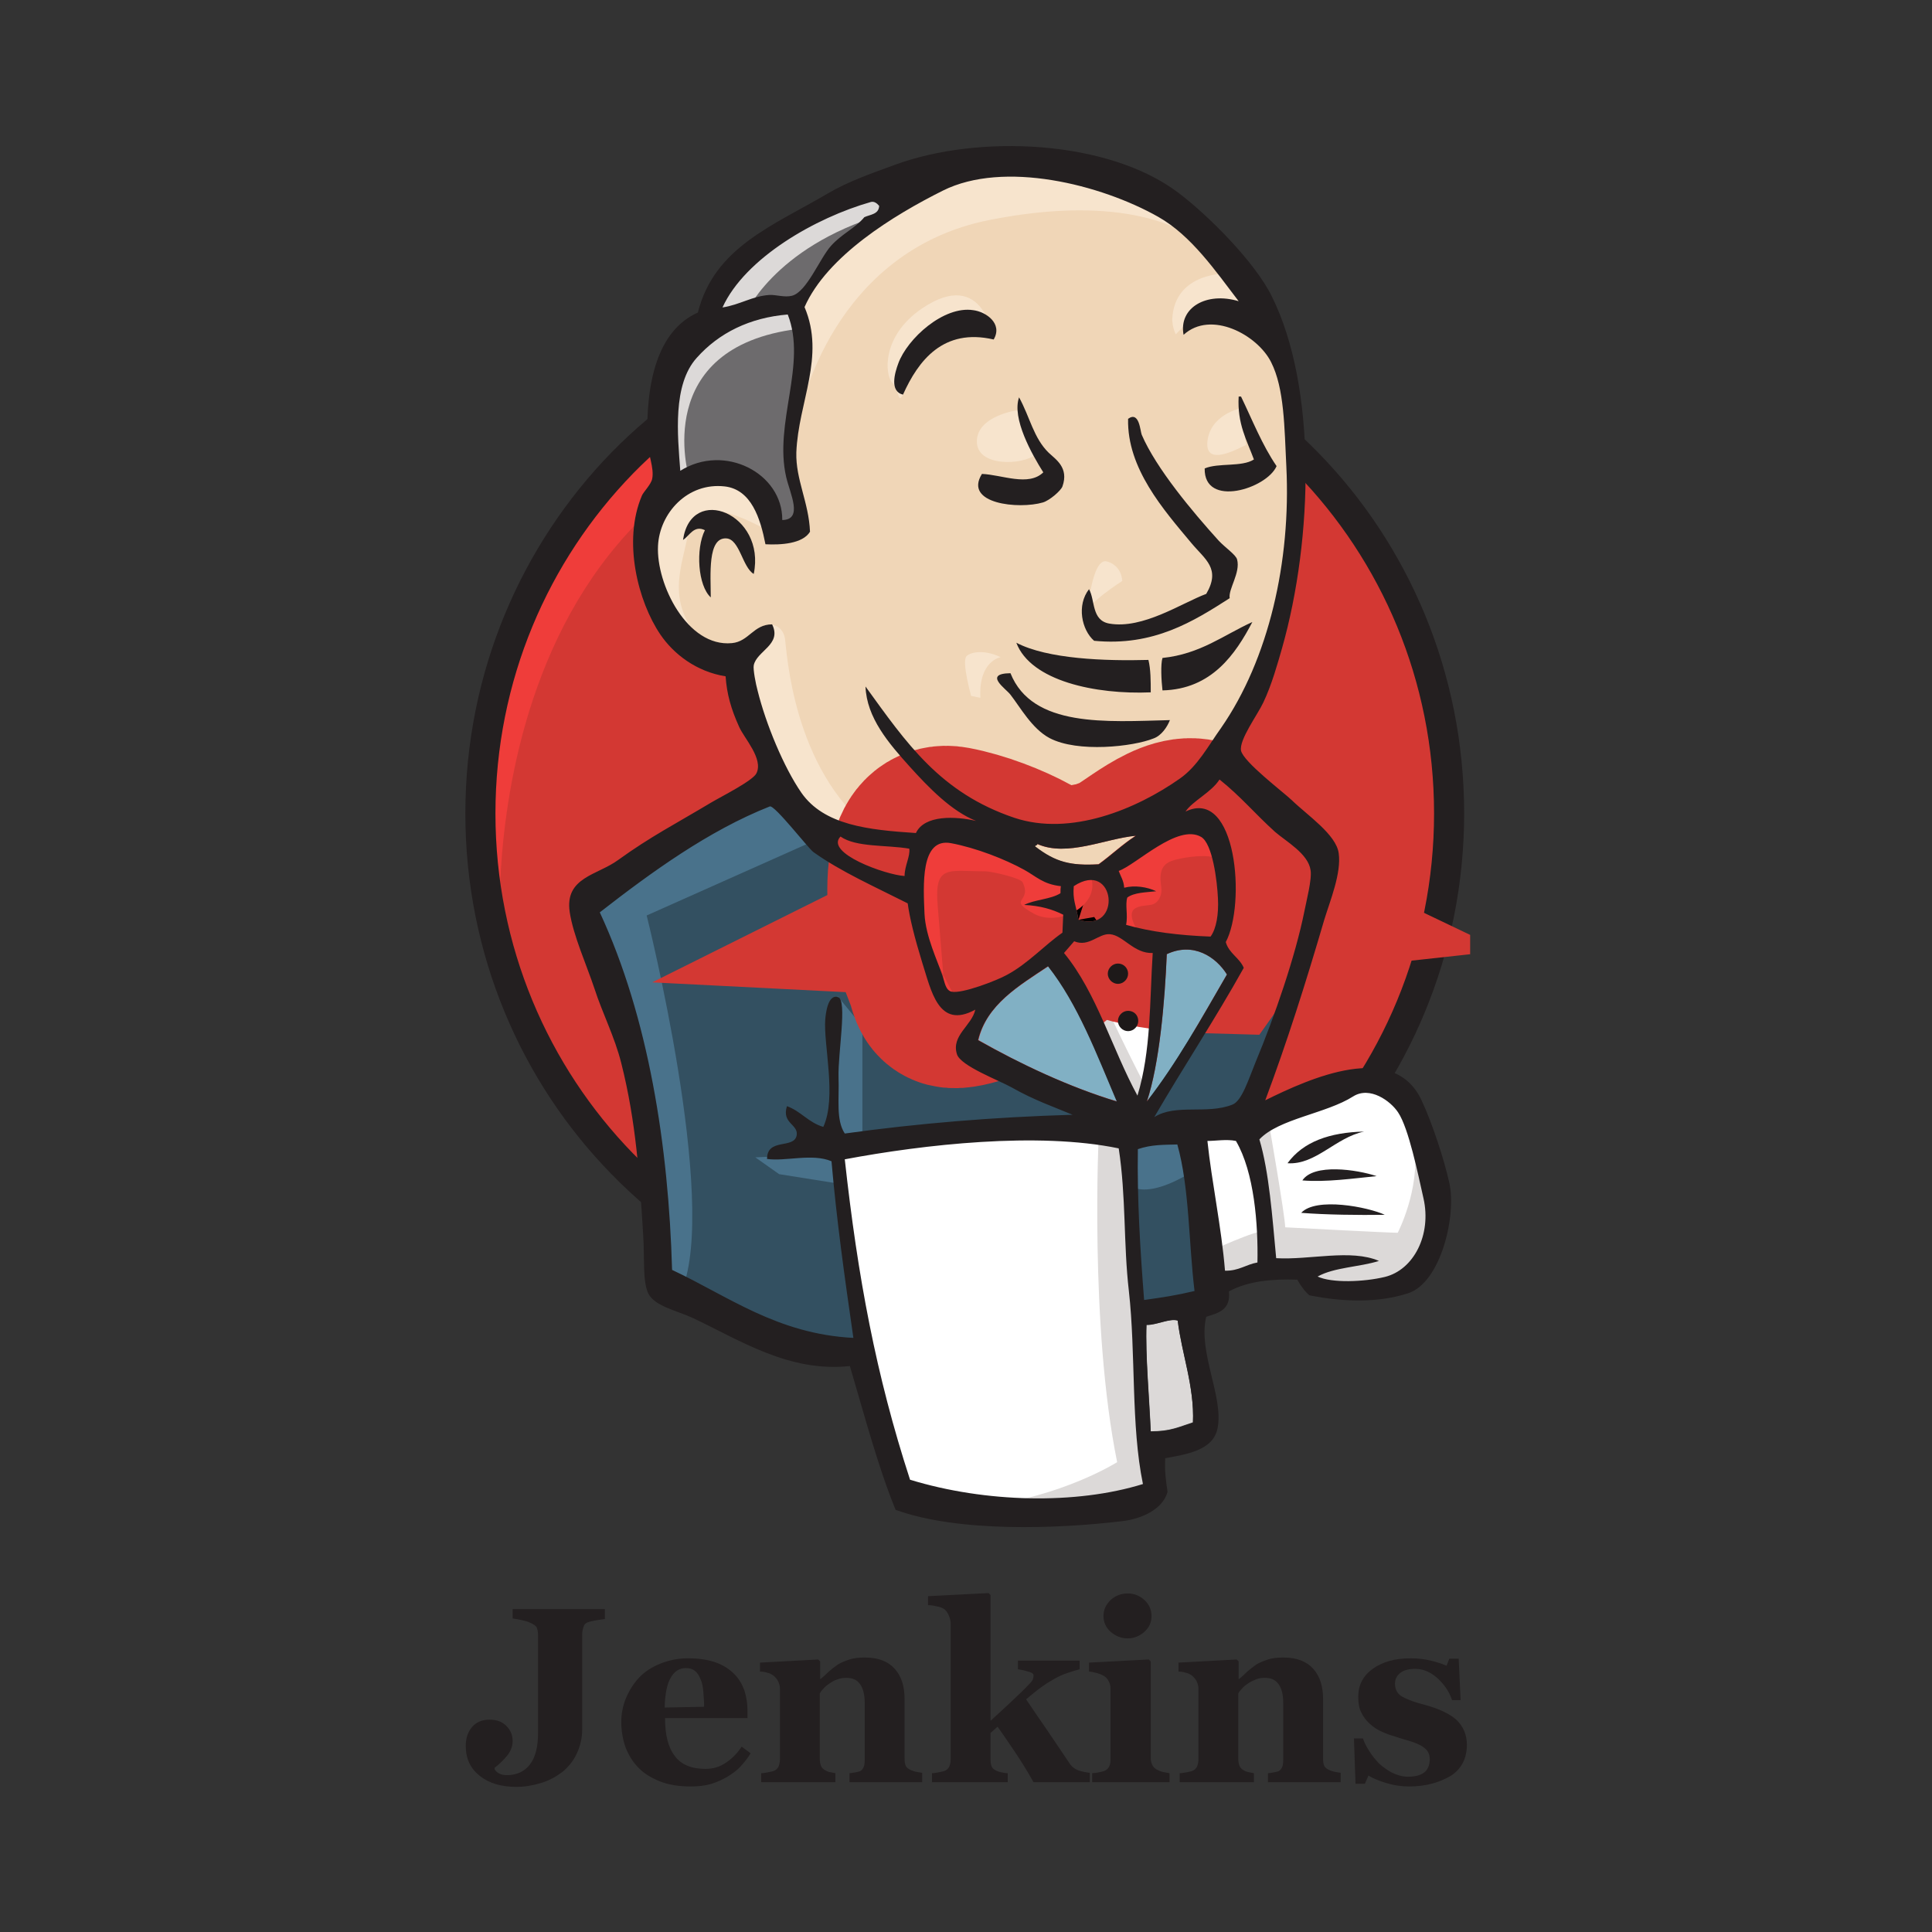 <svg width="120" height="120" viewBox="0 0 120 120" fill="none" xmlns="http://www.w3.org/2000/svg">
<rect x="0" y="0" width="120" height="120" fill="#333333" stroke="none"/>
<g clip-path="url(#clip0_233_8228)">
<path d="M90.018 50.406C90.018 67.396 76.548 81.182 59.922 81.182C43.297 81.182 29.827 67.396 29.827 50.406C29.827 33.416 43.297 19.631 59.922 19.631C76.548 19.631 90.019 33.416 90.019 50.406" fill="#D33833"/>
<path d="M31.064 58.027C31.064 58.027 28.88 25.941 58.466 25.019L56.403 21.572L40.36 26.96L35.773 32.227L31.768 39.897L29.487 48.828L30.167 54.799" fill="#EF3D3A"/>
<path d="M39.317 29.412C34.05 34.824 30.773 42.275 30.773 50.527C30.773 58.779 34.05 66.231 39.317 71.643C44.608 77.055 51.865 80.38 59.923 80.38C67.981 80.38 75.237 77.055 80.528 71.643C85.795 66.231 89.072 58.779 89.072 50.527C89.072 42.275 85.795 34.824 80.528 29.412C75.238 24.024 67.981 20.674 59.923 20.674C51.889 20.674 44.608 23.999 39.317 29.412ZM37.982 72.929C32.376 67.201 28.904 59.265 28.904 50.527C28.904 41.79 32.376 33.853 37.982 28.101C43.588 22.373 51.355 18.805 59.923 18.805C68.49 18.805 76.257 22.373 81.864 28.101C87.47 33.829 90.941 41.765 90.941 50.527C90.941 59.265 87.47 67.201 81.864 72.929C76.257 78.681 68.49 82.225 59.923 82.225C51.355 82.225 43.588 78.681 37.982 72.929Z" fill="#231F20"/>
<path d="M72.592 50.576L68.005 51.255L61.816 51.959L57.811 52.056L53.904 51.935L50.918 51.013L48.273 48.149L46.209 42.3L45.748 41.037L43.006 40.115L41.404 37.47L40.263 33.683L41.525 30.358L44.511 29.315L46.913 30.456L48.054 32.98L49.438 32.761L49.899 32.179L49.438 29.533L49.316 26.208L49.996 21.621L49.971 19L52.059 15.65L55.724 13.005L62.131 10.262L69.243 11.306L75.432 15.772L78.296 20.359L80.14 23.684L80.601 31.936L79.218 39.047L76.694 45.358L74.315 48.731" fill="#F0D6B7"/>
<path d="M68.709 70.405L52.326 71.085V73.827L53.709 83.463L53.03 84.264L41.574 80.356L40.773 78.973L39.632 66.012L36.938 58.245L36.356 56.401L45.53 50.09L48.394 48.95L50.918 52.056L53.102 53.998L55.627 54.799L56.767 55.139L58.151 61.109L59.195 62.372L61.84 61.449L59.995 65.017L69.947 69.725L68.709 70.405" fill="#335061"/>
<path d="M41.525 30.407L44.511 29.363L46.913 30.504L48.054 33.028L49.438 32.81L49.778 31.426L49.098 28.781L49.777 22.47L49.195 19.024L51.258 16.621L55.724 13.078L54.461 11.354L48.151 14.461L45.506 16.524L44.025 19.727L41.744 22.834L41.064 26.499L41.525 30.407Z" fill="#6D6B6D"/>
<path d="M46.234 19.63C46.234 19.63 47.957 15.383 54.826 13.32C61.694 11.257 55.166 11.839 55.166 11.839L47.714 14.704L44.85 17.567L43.588 19.849L46.234 19.63ZM42.787 29.606C42.787 29.606 40.385 21.572 49.559 20.431L49.219 19.048L42.909 20.529L41.064 26.499L41.525 30.407L42.787 29.606Z" fill="#DCD9D8"/>
<path d="M46.452 40.261L47.957 38.804C47.957 38.804 48.637 38.877 48.758 39.678C48.879 40.479 49.219 47.712 54.146 51.595C54.607 51.959 50.481 51.013 50.481 51.013L46.816 45.285M67.544 38.076C67.544 38.076 67.811 34.606 68.757 34.873C69.704 35.14 69.704 36.086 69.704 36.086C69.704 36.086 67.422 37.542 67.544 38.076ZM77.058 25.359C77.058 25.359 75.165 25.747 74.995 27.422C74.825 29.096 77.058 27.761 77.397 27.64M63.199 25.48C63.199 25.48 60.675 25.82 60.675 27.422C60.675 29.023 63.539 28.902 64.34 28.222M47.617 32.931C47.617 32.931 43.273 30.285 42.812 32.81C42.351 35.334 41.331 37.154 43.491 39.8L42.011 39.338L40.628 35.795L40.166 32.348L42.812 29.606L45.797 29.824L47.52 31.208L47.617 32.931M49.68 25.698C49.68 25.698 51.622 15.601 61.476 13.66C69.582 12.058 73.854 14 75.456 15.844C75.456 15.844 68.223 7.252 61.354 9.874C54.486 12.519 49.438 17.325 49.559 20.407C49.753 25.698 49.68 25.698 49.68 25.698M76.257 16.985C76.257 16.985 72.932 16.864 72.81 19.849C72.81 19.849 72.81 20.31 73.029 20.771C73.029 20.771 75.674 17.786 77.276 19.388" fill="#F7E4CD"/>
<path d="M61.718 21.087C61.718 21.087 61.136 16.524 57.253 19.169C54.728 20.893 54.971 23.295 55.408 23.757C55.869 24.218 55.748 25.14 56.088 24.509C56.428 23.878 56.33 21.815 57.593 21.232C58.83 20.65 60.918 20.019 61.718 21.087Z" fill="#F7E4CD"/>
<path d="M50.943 52.056L40.166 56.862C40.166 56.862 44.632 74.628 42.35 80.137L40.748 79.555L40.627 72.783L37.642 59.969L36.38 56.425L47.617 48.852L50.942 52.056M52.035 61.886L53.564 63.755V70.623H51.743C51.743 70.623 51.525 65.818 51.525 65.235C51.525 64.653 51.743 62.59 51.743 62.59M52.083 71.667L46.913 71.885L48.394 72.929L52.059 73.512" fill="#49728B"/>
<path d="M69.728 70.527L73.975 70.405L75.019 80.939L70.675 81.521L69.728 70.526" fill="#335061"/>
<path d="M70.869 70.526L77.276 70.186C77.276 70.186 79.922 63.536 79.922 63.197C79.922 62.857 82.203 53.561 82.203 53.561L77.034 48.173L75.99 47.251L73.247 49.993V60.648L70.869 70.526Z" fill="#335061"/>
<path d="M73.733 69.725L69.728 70.526L70.311 73.73C71.791 74.41 74.315 72.59 74.315 72.59M73.854 49.654L81.888 55.624L82.106 52.882L76.039 47.275L73.854 49.654" fill="#49728B"/>
<path d="M56.063 93.099L53.685 83.463L52.496 76.352L52.301 71.085L63.053 70.502H69.728L69.121 82.541L70.165 91.836L70.043 93.56L61.33 94.239L56.063 93.099Z" fill="white"/>
<path d="M68.247 70.405C68.247 70.405 67.665 82.323 69.388 90.817C69.388 90.817 65.942 93.001 60.917 93.56L70.553 93.22L71.694 92.54L70.311 73.755L69.946 69.726" fill="#DCD9D8"/>
<path d="M75.189 80.041L79.655 78.779L88.126 78.317L89.388 74.41L87.106 67.638L84.46 67.299L80.796 68.439L77.3 70.163L75.432 69.823L73.975 70.405" fill="white"/>
<path d="M75.116 77.735C75.116 77.735 78.102 76.352 78.563 76.473L77.3 70.162L78.781 69.58C78.781 69.58 79.825 75.551 79.825 76.23C79.825 76.23 86.232 76.57 86.815 76.57C86.815 76.57 88.198 73.924 87.858 71.182L89.121 74.847L89.242 76.91L87.397 79.652L85.334 80.114L81.888 79.992L80.747 78.512L76.742 79.094L75.48 79.555" fill="#DCD9D8"/>
<path d="M70.602 69.604L68.077 63.197L65.432 59.41C65.432 59.41 66.014 57.809 66.815 57.809H69.461L71.985 58.731L71.767 62.978L70.602 69.604Z" fill="white"/>
<path d="M71.111 67.42C71.111 67.42 67.908 61.231 67.908 60.309C67.908 60.309 68.49 58.925 69.291 59.265C70.092 59.605 71.815 60.527 71.815 60.527V58.343L67.908 57.542L65.262 57.882L69.728 68.464L70.65 68.585" fill="#DCD9D8"/>
<path d="M57.083 52.299L53.904 51.959L50.918 51.037V52.081L52.374 53.682L56.962 55.745" fill="white"/>
<path d="M51.962 52.639C51.962 52.639 55.505 54.12 56.67 53.78L56.791 55.163L53.588 54.483L51.646 53.1L51.962 52.639Z" fill="#DCD9D8"/>
<path d="M75.189 58.197C73.247 58.148 71.475 57.906 69.946 57.469C70.043 56.838 69.849 56.231 70.019 55.77C70.456 55.454 71.16 55.454 71.815 55.382C71.257 55.115 70.456 54.993 69.825 55.163C69.801 54.726 69.607 54.459 69.485 54.12C70.578 53.731 73.15 51.183 74.606 52.008C75.31 52.42 75.602 54.702 75.65 55.843C75.698 56.765 75.553 57.687 75.189 58.197Z" fill="#D33833"/>
<path d="M75.189 58.197C73.247 58.148 71.475 57.906 69.946 57.469C70.043 56.838 69.849 56.231 70.019 55.77C70.456 55.454 71.16 55.454 71.815 55.382C71.257 55.115 70.456 54.993 69.825 55.163C69.801 54.726 69.607 54.459 69.485 54.12C70.578 53.731 73.15 51.183 74.606 52.008C75.31 52.42 75.602 54.702 75.65 55.843C75.698 56.765 75.553 57.687 75.189 58.197Z" fill="black" stroke="#D33833" stroke-width="11.99"/>
<path d="M65.893 55.017C65.893 55.163 65.893 55.309 65.869 55.454C65.262 55.843 64.291 55.843 63.612 56.182C64.583 56.231 65.359 56.474 66.039 56.789C66.014 57.153 66.014 57.542 65.99 57.906C64.874 58.658 63.855 59.799 62.544 60.527C61.913 60.867 59.753 61.741 59.097 61.571C58.733 61.474 58.685 61.012 58.539 60.576C58.224 59.653 57.496 58.148 57.423 56.741C57.35 54.969 57.156 51.984 59.073 52.348C60.626 52.639 62.422 53.343 63.612 53.998C64.364 54.435 64.777 54.92 65.893 55.017Z" fill="#D33833"/>
<path d="M65.893 55.017C65.893 55.163 65.893 55.309 65.869 55.454C65.262 55.843 64.291 55.843 63.612 56.182C64.583 56.231 65.359 56.474 66.039 56.789C66.014 57.153 66.014 57.542 65.99 57.906C64.874 58.658 63.855 59.799 62.544 60.527C61.913 60.867 59.753 61.741 59.097 61.571C58.733 61.474 58.685 61.012 58.539 60.576C58.224 59.653 57.496 58.148 57.423 56.741C57.35 54.969 57.156 51.984 59.073 52.348C60.626 52.639 62.422 53.343 63.612 53.998C64.364 54.435 64.777 54.92 65.893 55.017Z" fill="black" stroke="#D33833" stroke-width="11.99"/>
<path d="M66.986 57.129C66.816 56.158 66.621 55.891 66.694 55.042C69.291 53.318 69.752 58.003 66.986 57.129Z" fill="#D33833"/>
<path d="M66.986 57.129C66.816 56.158 66.621 55.891 66.694 55.042C69.291 53.318 69.752 58.003 66.986 57.129Z" fill="black" stroke="#D33833" stroke-width="11.99"/>
<path d="M70.723 57.906C70.723 57.906 69.922 56.765 70.505 56.425C71.087 56.085 71.645 56.425 71.985 55.843C72.325 55.26 71.985 54.92 72.106 54.241C72.228 53.561 72.786 53.44 73.369 53.319C73.951 53.197 75.553 52.979 75.771 53.537L75.092 51.474L73.708 51.013L69.364 53.537L69.146 54.799V57.323M58.685 61.692C58.539 59.896 58.394 58.124 58.248 56.328C58.005 53.658 58.879 54.119 61.209 54.119C61.573 54.119 63.393 54.532 63.515 54.799C64.146 56.085 62.471 55.794 64.243 56.765C65.723 57.566 68.369 56.279 67.762 54.459C67.422 54.047 66.015 54.338 65.505 54.071L62.811 52.688C61.67 52.105 59.049 51.231 57.835 52.056C54.753 54.144 58.029 59.386 59.122 61.571" fill="#EF3D3A"/>
<path d="M61.719 21.087C58.588 20.359 57.035 22.398 56.088 24.509C55.238 24.315 55.578 23.15 55.797 22.567C56.355 21.038 58.612 18.975 60.456 19.267C61.233 19.364 62.301 20.092 61.719 21.087ZM76.936 24.63H77.082C77.786 26.087 78.393 27.64 79.291 28.951C78.684 30.358 74.776 31.572 74.825 29.096C75.674 28.732 77.131 29.023 77.883 28.538C77.446 27.349 76.839 26.329 76.936 24.63ZM63.296 24.679C63.976 25.917 64.194 27.203 65.141 28.126C65.578 28.538 66.403 29.048 65.99 30.213C65.893 30.48 65.189 31.087 64.777 31.208C63.296 31.645 59.825 31.305 60.99 29.436C62.228 29.485 63.879 30.237 64.801 29.339C64.097 28.223 62.835 25.989 63.296 24.679ZM76.378 37.154C74.145 38.586 71.645 40.164 67.956 39.8C67.18 39.12 66.864 37.591 67.641 36.596C68.029 37.276 67.786 38.538 68.903 38.732C70.99 39.096 73.417 37.445 74.922 36.887C75.844 35.31 74.849 34.752 74 33.732C72.277 31.669 69.995 29.096 70.068 26.014C70.772 25.504 70.82 26.791 70.917 27.009C71.815 29.096 74.073 31.79 75.699 33.586C76.111 34.023 76.766 34.46 76.839 34.751C77.058 35.577 76.281 36.596 76.378 37.154ZM46.816 35.649C46.112 35.237 45.943 33.489 45.117 33.441C43.928 33.368 44.147 35.722 44.147 37.105C43.346 36.378 43.2 34.096 43.783 32.931C43.103 32.591 42.812 33.295 42.423 33.538C42.933 30.019 47.593 31.912 46.816 35.649ZM77.786 38.635C76.742 40.625 75.262 42.809 72.204 42.882C72.131 42.251 72.082 41.256 72.204 40.867C74.558 40.625 76.014 39.436 77.786 38.635ZM63.126 39.921C65.068 40.94 68.66 41.062 71.33 40.989C71.475 41.572 71.475 42.3 71.475 43.003C68.053 43.149 64.024 42.3 63.126 39.921ZM62.762 41.814C64.121 45.212 68.757 44.824 72.665 44.727C72.495 45.163 72.131 45.697 71.645 45.867C70.383 46.377 66.937 46.765 65.189 45.843C64.097 45.261 63.369 43.926 62.762 43.149C62.495 42.785 61.039 41.838 62.762 41.814Z" fill="#231F20"/>
<path d="M76.208 60.527C74.63 63.245 73.102 66.036 71.233 68.415C72.009 66.109 72.349 62.226 72.471 59.265C74.121 58.488 75.529 59.434 76.208 60.527Z" fill="#81B0C4"/>
<path d="M84.727 70.284C82.956 70.648 81.718 72.371 79.97 72.25C80.941 70.915 82.591 70.332 84.727 70.284ZM85.504 73.051C84.048 73.196 82.349 73.439 80.893 73.318C81.596 72.25 84.266 72.638 85.504 73.051ZM86.014 75.454C84.388 75.478 82.373 75.454 80.82 75.332C81.742 74.337 84.97 74.968 86.014 75.454Z" fill="#231F20"/>
<path d="M73.15 82.007C73.393 84.045 74.194 86.109 74.097 88.341C73.199 88.632 72.689 88.9 71.475 88.9C71.403 87.006 71.136 84.094 71.209 82.274C71.791 82.322 72.665 81.861 73.15 82.007Z" fill="#DCD9D8"/>
<path d="M70.529 51.911C69.704 52.445 69.024 53.1 68.223 53.683C66.476 53.78 65.529 53.561 64.267 52.566C64.291 52.493 64.413 52.517 64.413 52.42C66.281 53.246 68.66 52.081 70.529 51.911Z" fill="#F0D6B7"/>
<path d="M60.772 64.604C61.282 62.396 63.296 61.231 65.116 60.017C66.985 62.396 68.126 65.454 69.388 68.415C66.403 67.517 63.369 66.085 60.772 64.604Z" fill="#81B0C4"/>
<path d="M71.209 82.298C71.136 84.118 71.378 87.007 71.475 88.924C72.689 88.924 73.199 88.657 74.097 88.366C74.194 86.133 73.393 84.07 73.15 82.031C72.665 81.861 71.791 82.322 71.209 82.298ZM52.471 72.007C53.272 79.313 54.413 85.429 56.525 91.909C61.209 93.341 66.84 93.463 70.99 92.176C70.238 88.536 70.553 84.094 70.116 80.186C69.776 77.25 69.946 74.313 69.485 71.328C64.461 70.284 57.374 71.085 52.471 72.007ZM70.675 71.376C70.626 74.507 70.82 77.614 71.063 80.745C72.276 80.575 73.077 80.453 74.194 80.186C73.83 77.177 73.878 73.755 73.126 71.085C72.276 71.109 71.524 71.085 70.675 71.376ZM76.766 70.866C76.184 70.745 75.529 70.866 74.995 70.866C75.262 73.415 75.868 76.23 76.087 78.924C76.936 78.949 77.397 78.536 78.102 78.415C78.15 76.06 77.907 72.808 76.766 70.866ZM86.014 79.313C87.81 78.876 88.926 76.691 88.416 74.434C88.077 72.929 87.494 70.066 86.839 69.094C86.378 68.391 85.091 67.444 84.048 68.1C82.373 69.167 79.436 69.483 78.223 70.769C78.829 72.808 79.024 75.575 79.266 78.148C81.354 78.269 83.902 77.565 85.65 78.318C84.436 78.706 82.883 78.706 81.839 79.288C82.713 79.701 84.703 79.628 86.014 79.313ZM69.364 68.415C68.102 65.454 66.961 62.396 65.092 60.017C63.272 61.231 61.282 62.396 60.748 64.605C63.369 66.085 66.403 67.517 69.364 68.415ZM72.471 59.265C72.349 62.226 72.009 66.109 71.233 68.415C73.102 66.012 74.631 63.245 76.208 60.527C75.529 59.435 74.121 58.488 72.471 59.265L72.471 59.265ZM68.951 58.027C68.247 57.954 67.641 58.852 66.718 58.464C66.5 58.707 66.306 58.95 66.087 59.192C68.126 61.668 69.073 65.163 70.65 68.051C71.5 65.26 71.403 62.226 71.597 59.192C70.432 59.241 69.777 58.1 68.951 58.027ZM66.694 55.042C66.621 55.891 66.815 56.158 66.985 57.129C69.752 58.003 69.291 53.319 66.694 55.042ZM63.612 54.023C62.422 53.367 60.627 52.663 59.073 52.372C57.156 52.008 57.35 54.993 57.423 56.765C57.495 58.173 58.224 59.653 58.539 60.6C58.685 61.037 58.733 61.498 59.097 61.595C59.753 61.741 61.937 60.891 62.544 60.551C63.855 59.847 64.874 58.707 65.99 57.93C66.015 57.566 66.015 57.178 66.039 56.814C65.359 56.474 64.607 56.255 63.612 56.207C64.267 55.867 65.262 55.867 65.869 55.479C65.869 55.333 65.869 55.188 65.893 55.042C64.777 54.92 64.364 54.435 63.612 54.023ZM52.205 51.959C51.209 52.979 54.995 54.338 56.185 54.411C56.185 53.78 56.549 53.173 56.476 52.712C55.044 52.469 53.175 52.639 52.205 51.959ZM64.437 52.421C64.437 52.518 64.316 52.493 64.291 52.566C65.578 53.561 66.524 53.78 68.247 53.683C69.024 53.124 69.728 52.445 70.553 51.911C68.66 52.081 66.282 53.246 64.437 52.421ZM75.65 55.819C75.602 54.702 75.31 52.396 74.606 51.984C73.15 51.134 70.578 53.707 69.485 54.095C69.607 54.435 69.801 54.702 69.825 55.139C70.481 54.969 71.257 55.09 71.815 55.357C71.16 55.43 70.456 55.43 70.019 55.746C69.874 56.207 70.068 56.814 69.946 57.445C71.475 57.882 73.247 58.1 75.189 58.173C75.553 57.687 75.698 56.765 75.65 55.819ZM50.53 52.93C50.214 52.712 48.103 49.969 47.811 50.09C44.001 51.596 40.433 54.193 37.254 56.668C40.287 63.197 41.525 71.182 41.744 78.876C45.215 80.502 48.273 82.856 53.005 83.099C52.447 79.24 51.962 75.769 51.646 72.128C50.457 71.619 48.758 72.153 47.642 71.983C47.642 70.648 49.34 71.4 49.486 70.502C49.583 69.823 48.539 69.774 48.879 68.706C49.753 69.022 50.214 69.726 51.137 69.993C51.986 68.148 51.137 64.872 51.258 63.318C51.282 63.027 51.403 61.716 52.059 61.935C52.641 62.129 52.035 65.454 52.083 66.91C52.132 68.269 51.913 69.556 52.471 70.405C57.035 69.774 61.67 69.386 66.621 69.24C65.529 68.779 64.243 68.342 62.835 67.541C62.058 67.104 59.656 66.207 59.437 65.478C59.073 64.313 60.359 63.707 60.578 62.711C58.272 63.974 57.835 61.498 57.277 59.775C56.792 58.197 56.501 57.008 56.379 56.11C54.365 55.09 52.229 54.144 50.53 52.93ZM73.635 50.406C76.815 48.877 77.397 56.158 76.135 58.513C76.33 59.216 76.985 59.483 77.252 60.114C75.48 63.294 73.514 66.255 71.694 69.386C73.029 68.536 74.971 69.24 76.548 68.609C77.131 68.391 77.543 67.056 77.98 65.988C79.193 63.075 80.456 59.386 81.014 56.62C81.135 55.989 81.499 54.605 81.402 54.047C81.257 53.027 79.897 52.275 79.193 51.668C77.907 50.503 77.106 49.508 75.747 48.416C75.237 49.217 74.072 49.751 73.635 50.406V50.406ZM43.273 22.228C41.768 23.902 42.084 27.009 42.254 29.242C44.996 27.519 48.612 29.388 48.588 32.3C49.899 32.276 49.074 30.674 48.831 29.63C48.054 26.257 50.142 22.616 48.928 19.534C46.574 19.728 44.656 20.674 43.273 22.228ZM54.097 12.544C50.675 13.514 46.282 16.014 44.875 19.097C45.967 18.927 46.719 18.393 47.787 18.32C48.2 18.296 48.734 18.49 49.195 18.369C50.117 18.126 50.918 16.039 51.622 15.262C52.302 14.51 53.127 14.17 53.685 13.49C54.049 13.32 54.583 13.32 54.607 12.786C54.462 12.616 54.292 12.495 54.097 12.544ZM71.936 13.466C68.369 11.451 62.35 9.947 58.563 11.84C55.505 13.369 51.379 15.893 49.971 19.073C51.282 22.155 49.583 24.97 49.462 28.101C49.413 29.776 50.239 31.208 50.311 33.028C49.85 33.781 48.491 33.853 47.544 33.805C47.229 32.203 46.671 30.407 45.02 30.213C42.69 29.946 40.967 31.887 40.87 33.902C40.749 36.281 42.69 40.212 45.457 39.946C46.525 39.848 46.792 38.78 47.957 38.78C48.588 40.043 46.986 40.431 46.816 41.329C46.768 41.572 46.938 42.47 47.059 42.906C47.569 44.969 48.685 47.663 49.777 49.241C51.185 51.255 53.928 51.547 56.889 51.741C57.423 50.6 59.364 50.697 60.626 50.989C59.097 50.382 57.69 48.926 56.525 47.639C55.19 46.159 53.831 44.581 53.758 42.64C56.306 46.159 58.394 49.241 63.005 50.795C66.5 51.959 70.578 50.261 73.272 48.367C74.388 47.591 75.043 46.329 75.844 45.212C78.805 40.941 80.189 34.873 79.897 28.975C79.776 26.548 79.776 24.121 78.951 22.495C78.102 20.796 75.213 19.242 73.514 20.796C73.199 19.121 74.922 18.102 76.936 18.709C75.504 16.84 74 14.631 71.936 13.466ZM78.587 68.342C81.378 66.959 86.572 64.629 88.295 68.342C88.951 69.726 89.703 72.031 90.018 73.463C90.479 75.454 89.509 79.677 87.446 80.332C85.625 80.915 83.514 80.89 81.329 80.453C81.062 80.235 80.796 79.871 80.577 79.482C79.024 79.434 77.543 79.555 76.33 80.211C76.451 81.376 75.674 81.546 74.922 81.788C74.388 83.948 76.014 86.764 75.626 88.705C75.359 90.113 73.635 90.332 72.374 90.574C72.325 91.351 72.422 92.006 72.519 92.662C72.228 93.73 70.941 94.336 69.704 94.482C65.651 94.967 59.51 95.186 55.627 93.778C54.534 91.108 53.685 87.88 52.787 84.847C49.001 85.259 45.918 83.22 43.03 81.861C42.035 81.4 40.652 81.133 40.263 80.332C39.899 79.555 40.045 78.075 39.948 76.691C39.729 73.124 39.511 69.677 38.589 66.037C38.176 64.386 37.423 62.954 36.914 61.377C36.428 59.92 35.603 58.1 35.385 56.644C35.069 54.484 37.108 54.362 38.394 53.416C40.409 51.959 41.986 51.158 44.171 49.848C44.826 49.46 46.768 48.489 46.986 48.028C47.423 47.13 46.234 45.868 45.918 45.164C45.409 44.047 45.142 43.101 45.069 42.008C43.249 41.717 41.841 40.625 41.016 39.411C39.632 37.373 38.661 33.611 39.875 30.771C39.972 30.553 40.433 30.091 40.506 29.752C40.652 29.072 40.239 28.174 40.215 27.446C40.093 23.732 40.846 20.529 43.346 19.412C44.365 15.359 48.005 14.024 51.428 12.01C52.714 11.257 54.122 10.772 55.578 10.238C60.796 8.321 68.83 8.685 73.174 11.961C75.019 13.345 77.956 16.281 78.999 18.417C81.79 24.024 81.572 33.416 79.63 40.261C79.363 41.183 78.999 42.518 78.466 43.635C78.102 44.411 76.961 45.94 77.082 46.62C77.228 47.324 79.703 49.193 80.237 49.702C81.184 50.624 83.004 51.838 83.15 53.003C83.32 54.241 82.616 55.94 82.252 57.129C81.087 61.11 79.922 64.775 78.587 68.342Z" fill="#231F20"/>
<path d="M60.02 40.77C60.165 40.576 60.99 40.261 62.155 40.819C62.155 40.819 60.772 41.038 60.893 43.343L60.311 43.222C60.335 43.246 59.728 41.159 60.02 40.77Z" fill="#F7E4CD"/>
<path d="M70.068 60.478C70.068 60.818 69.777 61.11 69.437 61.11C69.097 61.11 68.806 60.818 68.806 60.478C68.806 60.139 69.097 59.847 69.437 59.847C69.801 59.847 70.068 60.139 70.068 60.478ZM70.699 63.415C70.699 63.755 70.408 64.046 70.068 64.046C69.728 64.046 69.437 63.755 69.437 63.415C69.437 63.075 69.728 62.784 70.068 62.784C70.432 62.784 70.699 63.051 70.699 63.415Z" fill="#1D1919"/>
<path d="M37.642 100.549C37.448 100.574 37.278 100.598 37.132 100.622C36.987 100.647 36.841 100.671 36.647 100.719C36.428 100.768 36.307 100.865 36.258 101.011C36.21 101.156 36.161 101.302 36.161 101.496V107.418C36.161 107.939 36.045 108.453 35.822 108.923C35.603 109.384 35.312 109.748 34.924 110.064C34.535 110.355 34.098 110.598 33.613 110.743C33.128 110.889 32.618 110.986 32.084 110.986C31.137 110.986 30.385 110.768 29.802 110.306C29.22 109.845 28.929 109.238 28.929 108.437C28.929 107.976 29.05 107.588 29.317 107.272C29.584 106.957 29.948 106.811 30.409 106.811C30.846 106.811 31.186 106.933 31.453 107.2C31.72 107.467 31.841 107.782 31.841 108.146C31.841 108.462 31.72 108.777 31.502 109.044C31.283 109.311 31.016 109.578 30.725 109.797V109.894C30.773 109.991 30.87 110.088 31.016 110.161C31.162 110.234 31.331 110.258 31.477 110.258C32.084 110.258 32.569 110.039 32.909 109.602C33.249 109.166 33.419 108.51 33.419 107.637V101.569C33.419 101.399 33.395 101.229 33.346 101.108C33.298 100.986 33.152 100.889 32.933 100.792C32.788 100.719 32.594 100.671 32.375 100.622C32.157 100.574 31.987 100.549 31.841 100.525V99.943H37.569V100.549H37.642ZM46.622 108.899C46.452 109.19 46.234 109.457 45.991 109.724C45.748 109.991 45.457 110.185 45.142 110.379C44.802 110.573 44.462 110.719 44.122 110.816C43.782 110.913 43.37 110.961 42.933 110.961C42.181 110.961 41.55 110.865 40.991 110.646C40.457 110.428 39.996 110.161 39.657 109.797C39.292 109.432 39.05 109.02 38.855 108.535C38.678 108.027 38.588 107.494 38.589 106.957C38.589 106.447 38.686 105.938 38.88 105.476C39.074 105.015 39.341 104.578 39.681 104.214C40.02 103.85 40.457 103.559 40.991 103.341C41.546 103.114 42.14 102.998 42.739 103.001C43.443 103.001 44.025 103.098 44.486 103.268C44.948 103.438 45.312 103.68 45.603 103.972C45.894 104.263 46.088 104.603 46.234 104.991C46.355 105.379 46.428 105.792 46.428 106.229V106.714H41.307C41.307 107.758 41.501 108.535 41.913 109.069C42.302 109.602 42.957 109.869 43.807 109.869C44.292 109.869 44.705 109.748 45.093 109.481C45.481 109.219 45.811 108.88 46.064 108.486L46.622 108.899V108.899ZM43.734 106.01C43.734 105.719 43.71 105.403 43.686 105.088C43.661 104.772 43.613 104.505 43.516 104.311C43.419 104.069 43.322 103.899 43.152 103.777C43.006 103.656 42.812 103.607 42.593 103.607C42.205 103.607 41.89 103.801 41.671 104.19C41.428 104.578 41.307 105.209 41.283 106.059L43.734 106.01ZM57.326 110.695H52.763V110.136C52.86 110.136 52.981 110.112 53.103 110.088C53.248 110.064 53.345 110.039 53.418 110.015C53.515 109.966 53.588 109.869 53.636 109.772C53.685 109.675 53.709 109.505 53.709 109.311V105.768C53.709 105.258 53.612 104.87 53.418 104.603C53.224 104.336 52.957 104.215 52.569 104.215C52.374 104.215 52.18 104.239 52.01 104.312C51.84 104.36 51.67 104.457 51.501 104.579C51.355 104.676 51.234 104.773 51.137 104.894C51.039 104.991 50.967 105.088 50.918 105.185V109.239C50.918 109.409 50.943 109.554 50.991 109.675C51.039 109.797 51.137 109.894 51.234 109.942C51.307 109.991 51.403 110.04 51.525 110.064L51.889 110.137V110.695H47.278V110.137C47.399 110.137 47.52 110.112 47.666 110.088C47.787 110.064 47.908 110.04 48.006 110.015C48.176 109.967 48.273 109.87 48.346 109.748C48.394 109.627 48.443 109.481 48.443 109.287V104.87C48.443 104.724 48.394 104.554 48.321 104.409C48.248 104.263 48.127 104.142 48.006 104.045C47.908 103.996 47.811 103.923 47.666 103.899C47.517 103.849 47.361 103.825 47.205 103.826V103.268L50.821 103.074L50.942 103.195V104.287H50.967C51.144 104.142 51.314 103.988 51.476 103.826C51.655 103.671 51.841 103.526 52.035 103.389C52.229 103.268 52.471 103.171 52.763 103.074C53.054 102.977 53.394 102.952 53.733 102.952C54.559 102.952 55.166 103.195 55.578 103.656C55.991 104.117 56.185 104.749 56.185 105.525V109.239C56.185 109.433 56.209 109.579 56.258 109.675C56.306 109.797 56.428 109.87 56.573 109.942C56.646 109.967 56.743 110.015 56.864 110.04C56.986 110.064 57.107 110.088 57.277 110.112V110.695H57.326ZM67.762 110.695H64.194C63.818 110.022 63.413 109.366 62.981 108.729C62.617 108.195 62.277 107.685 61.961 107.248L61.524 107.637V109.287C61.524 109.457 61.549 109.627 61.597 109.724C61.646 109.845 61.743 109.918 61.913 109.991C62.01 110.039 62.107 110.064 62.228 110.088C62.35 110.112 62.471 110.136 62.592 110.136V110.695H57.884V110.136C58.005 110.136 58.127 110.112 58.272 110.088C58.394 110.064 58.515 110.039 58.612 110.015C58.782 109.966 58.879 109.869 58.952 109.748C59 109.627 59.049 109.481 59.049 109.287V100.841C59.049 100.671 59 100.501 58.928 100.331C58.855 100.161 58.758 100.015 58.612 99.918C58.515 99.87 58.369 99.797 58.175 99.773C57.981 99.724 57.811 99.7 57.641 99.7V99.142L61.403 98.948L61.524 99.069V106.884C61.889 106.544 62.325 106.156 62.787 105.719C63.248 105.282 63.636 104.918 63.903 104.627C64.073 104.457 64.17 104.336 64.17 104.239C64.194 104.141 64.194 104.093 64.194 104.069C64.194 103.972 64.121 103.899 63.952 103.85C63.782 103.802 63.563 103.729 63.224 103.68V103.146H67.058V103.68C66.549 103.826 66.16 103.947 65.893 104.069C65.626 104.19 65.335 104.36 65.02 104.554C64.813 104.694 64.611 104.84 64.413 104.991C64.219 105.136 64 105.331 63.733 105.549C64.219 106.277 64.68 106.933 65.092 107.539C65.505 108.146 65.942 108.802 66.403 109.481C66.549 109.724 66.743 109.869 66.986 109.966C67.228 110.039 67.447 110.088 67.689 110.112V110.694H67.762V110.695ZM72.616 110.695H67.835V110.136C67.956 110.136 68.102 110.112 68.223 110.088C68.344 110.064 68.466 110.039 68.539 110.015C68.709 109.966 68.806 109.869 68.879 109.748C68.951 109.627 68.976 109.481 68.976 109.287V104.87C68.976 104.7 68.927 104.53 68.854 104.409C68.791 104.277 68.689 104.167 68.563 104.093C68.466 104.044 68.344 103.972 68.15 103.923C67.956 103.875 67.786 103.826 67.641 103.826V103.268L71.354 103.073L71.475 103.195V109.214C71.475 109.384 71.524 109.53 71.597 109.675C71.67 109.797 71.791 109.894 71.912 109.942C72.009 109.991 72.131 110.04 72.252 110.064C72.374 110.088 72.495 110.112 72.641 110.137V110.695H72.616L72.616 110.695ZM71.524 100.38C71.524 100.768 71.378 101.083 71.087 101.35C70.796 101.617 70.432 101.763 70.043 101.763C69.631 101.763 69.291 101.617 68.976 101.35C68.684 101.083 68.539 100.744 68.539 100.379C68.539 99.991 68.684 99.676 68.976 99.384C69.267 99.118 69.631 98.972 70.043 98.972C70.456 98.972 70.796 99.118 71.087 99.384C71.378 99.651 71.524 99.991 71.524 100.379V100.38ZM83.32 110.695H78.757V110.136C78.854 110.136 78.975 110.112 79.097 110.088C79.242 110.064 79.339 110.039 79.412 110.015C79.509 109.966 79.582 109.869 79.63 109.772C79.679 109.675 79.703 109.505 79.703 109.311V105.768C79.703 105.258 79.606 104.87 79.412 104.603C79.218 104.336 78.951 104.215 78.563 104.215C78.368 104.215 78.174 104.239 78.004 104.312C77.834 104.384 77.664 104.457 77.495 104.579C77.349 104.676 77.228 104.773 77.131 104.894C77.034 104.991 76.961 105.088 76.912 105.185V109.239C76.912 109.409 76.936 109.554 76.985 109.675C77.034 109.797 77.131 109.894 77.228 109.942C77.3 109.991 77.397 110.04 77.519 110.064L77.883 110.137V110.695H73.272V110.137C73.393 110.137 73.514 110.112 73.66 110.088C73.781 110.064 73.903 110.04 74 110.015C74.169 109.967 74.267 109.87 74.34 109.748C74.388 109.627 74.437 109.481 74.437 109.287V104.87C74.437 104.724 74.388 104.554 74.315 104.409C74.242 104.263 74.121 104.142 74 104.045C73.903 103.996 73.805 103.923 73.66 103.899C73.511 103.849 73.355 103.825 73.199 103.826V103.268L76.815 103.074L76.936 103.195V104.287H76.961C77.138 104.142 77.308 103.988 77.47 103.826C77.649 103.671 77.835 103.526 78.029 103.389C78.223 103.268 78.466 103.171 78.757 103.074C79.048 102.977 79.388 102.952 79.728 102.952C80.553 102.952 81.16 103.195 81.572 103.656C81.985 104.117 82.179 104.749 82.179 105.525V109.239C82.179 109.433 82.203 109.579 82.252 109.675C82.3 109.797 82.422 109.87 82.567 109.942C82.64 109.967 82.737 110.015 82.858 110.04C82.98 110.064 83.101 110.088 83.271 110.112V110.695H83.32ZM87.518 110.961C87.033 110.961 86.548 110.889 86.087 110.743C85.625 110.598 85.261 110.452 84.995 110.282L84.776 110.792H84.193L84.096 107.976H84.654C84.727 108.195 84.849 108.462 85.043 108.753C85.213 109.044 85.431 109.287 85.65 109.53C85.9 109.756 86.177 109.952 86.475 110.112C86.79 110.258 87.106 110.355 87.446 110.355C87.907 110.355 88.247 110.258 88.465 110.088C88.684 109.918 88.805 109.627 88.805 109.263C88.805 109.069 88.756 108.899 88.659 108.753C88.562 108.632 88.416 108.51 88.247 108.413C88.052 108.316 87.834 108.219 87.591 108.146C87.349 108.073 87.058 108.001 86.718 107.879C86.378 107.782 86.087 107.685 85.844 107.564C85.601 107.467 85.334 107.297 85.091 107.078C84.873 106.884 84.679 106.641 84.558 106.374C84.412 106.107 84.363 105.768 84.363 105.379C84.363 104.675 84.654 104.093 85.261 103.656C85.868 103.219 86.645 103.001 87.616 103.001C88.077 103.001 88.489 103.05 88.878 103.146C89.266 103.243 89.582 103.341 89.849 103.462L90.018 103.025H90.601L90.722 105.598H90.188C90.018 105.064 89.703 104.627 89.29 104.239C88.853 103.85 88.392 103.656 87.907 103.656C87.519 103.656 87.203 103.729 86.985 103.899C86.766 104.069 86.645 104.287 86.645 104.578C86.645 104.967 86.815 105.234 87.13 105.404C87.446 105.574 87.907 105.744 88.489 105.889C89.387 106.132 90.043 106.447 90.48 106.836C90.892 107.248 91.111 107.758 91.111 108.365C91.111 109.19 90.795 109.845 90.14 110.282C89.412 110.719 88.562 110.961 87.518 110.961Z" fill="#231F20"/>
</g>
<defs>
<clipPath id="clip0_233_8228">
<rect width="62.628" height="102" fill="white" transform="translate(28.686 9)"/>
</clipPath>
</defs>
</svg>
